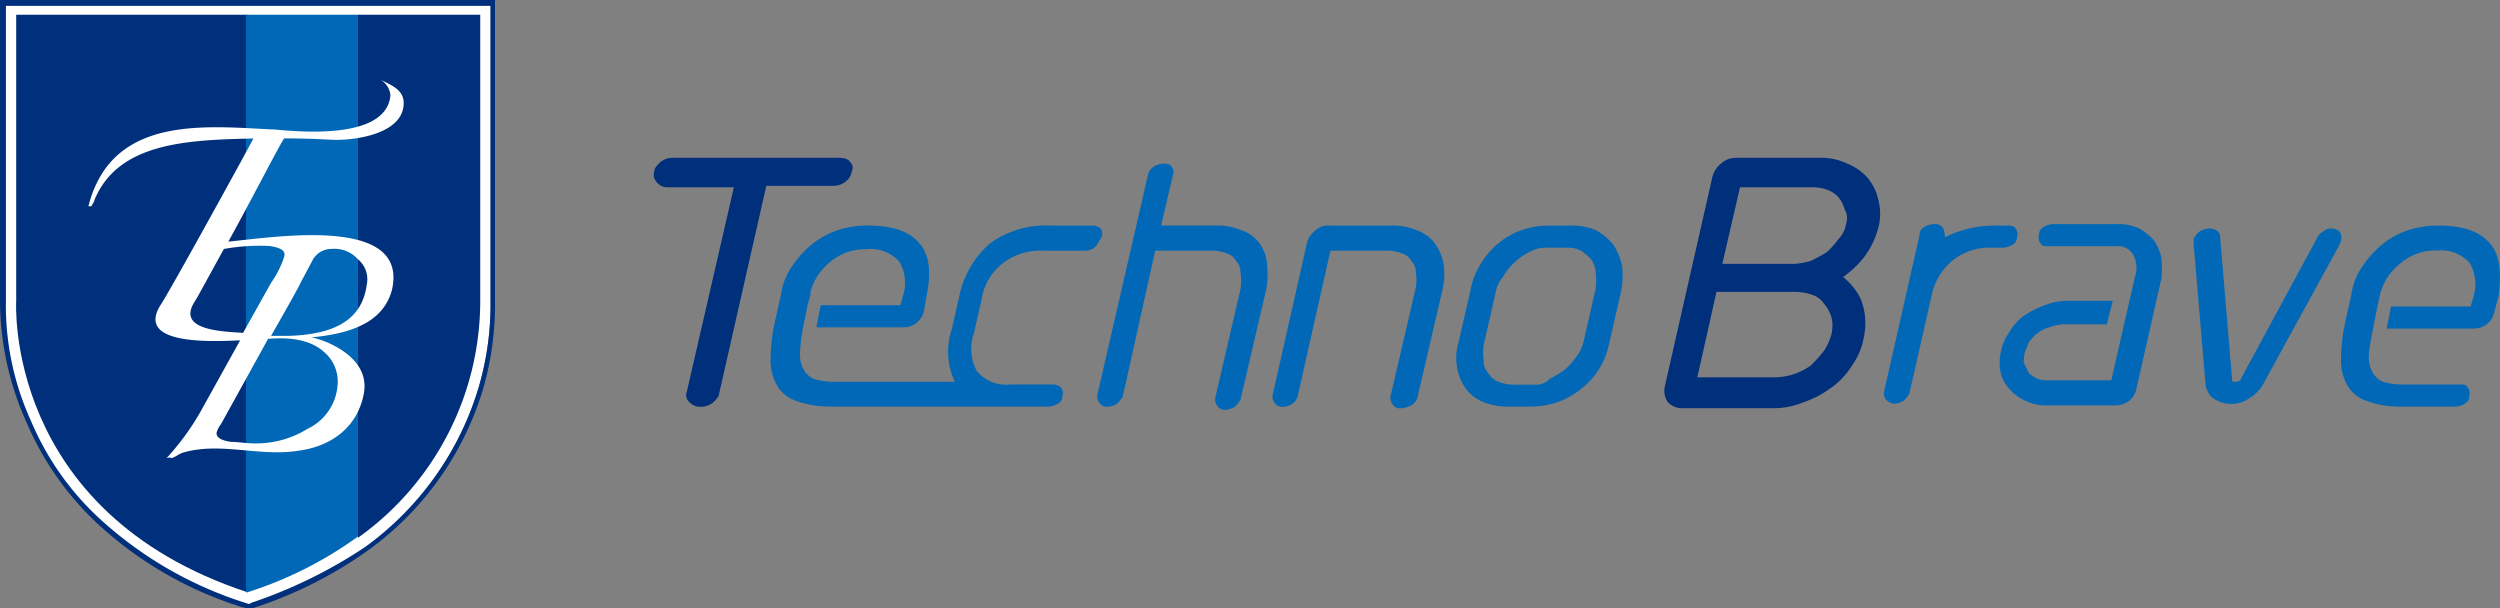 <svg xmlns="http://www.w3.org/2000/svg" width="189" height="46" viewBox="0 0 189 46">
  <rect x="0" y="0" width="189" height="46" fill="#808080" stroke="none"/>
  <g id="common_logo_technobrave_header_color" transform="translate(0.001)">
    <g id="グループ_4" data-name="グループ 4" transform="translate(-0.001)">
      <g id="グループ_1" data-name="グループ 1">
        <path id="パス_1" data-name="パス 1" d="M18.253,45.644A29.884,29.884,0,0,1,7.339,39.437a22.673,22.673,0,0,1-5.346-7.648A23.417,23.417,0,0,1,.1,22.7V.2H37.074V22.7a22.408,22.408,0,0,1-.891,6.54A22.941,22.941,0,0,1,27.5,41.432a32.684,32.684,0,0,1-8.575,4.323l-.334.111Z" transform="translate(0.012 0.023)" fill="#fff"/>
        <path id="パス_2" data-name="パス 2" d="M18.71,46l-.445-.111A28.569,28.569,0,0,1,7.35,39.571,22.674,22.674,0,0,1,2,31.923a22.475,22.475,0,0,1-2-9.2V0H37.42V22.723a22.982,22.982,0,0,1-.891,6.651,23.222,23.222,0,0,1-8.8,12.3A31.763,31.763,0,0,1,19.044,46ZM.446.443v22.28h0a21.014,21.014,0,0,0,1.893,9.089,21.225,21.225,0,0,0,5.346,7.537,29.384,29.384,0,0,0,10.8,6.207l.334.111.223-.111a36.284,36.284,0,0,0,8.575-4.212,23.065,23.065,0,0,0,8.575-12.082,22.2,22.2,0,0,0,.891-6.429h0V.443Z" transform="translate(0.001)" fill="#002f7c"/>
      </g>
      <g id="グループ_3" data-name="グループ 3" transform="translate(1.216 1.114)">
        <g id="グループ_2" data-name="グループ 2">
          <path id="パス_3" data-name="パス 3" d="M1.1,1V22.609S.1,38.566,18.586,44.661V1Z" transform="translate(-1.091 -1)" fill="#002f7c"/>
          <path id="パス_4" data-name="パス 4" d="M33.543,22.6V1H24.3V40.541A21.978,21.978,0,0,0,33.543,22.6Z" transform="translate(1.547 -1)" fill="#002f7c"/>
          <path id="パス_5" data-name="パス 5" d="M25.164,1H16.7V44.661h.111a29.363,29.363,0,0,0,8.353-4.211V1Z" transform="translate(0.683 -1)" fill="#0068b6"/>
        </g>
      </g>
      <path id="パス_6" data-name="パス 6" d="M14.018,22.216c.223-.334,1.114-2,2.227-4.009a15.293,15.293,0,0,1,3.452-.223c.78.111,1.225.334,1.114.78a7.324,7.324,0,0,1-1,2l-2.116,3.786C16.023,24.444,12.682,24.332,14.018,22.216ZM16.58,17.65c1.671-3.007,4.121-7.8,4.232-7.8,2.227,0,3.452.111,3.9.111,1.782,0,5.123-.557,5.123-2.784,0-1-.891-1.336-1.782-1.782h0a1.511,1.511,0,0,1,.78,1.225c-.334,3.23-6.348,2.784-8.687,2.561C15.021,8.964,7.782,7.961,6,14.978h.223c.111-.223.223-.334.223-.445,1.782-4.343,6.9-4.566,12.028-4.677-.334.668-6.459,11.8-7.016,12.585-1.893,3.007,3.675,2.784,6.014,2.673l-2.784,5.012a19.132,19.132,0,0,1-2.784,3.9s.334-.111.334,0c.445-.111.557-.334,1-.445,2.784-.78,5.68.334,8.575-.111,2.673-.334,4.566-1.893,5.012-4.343.557-3.007-3.564-4.232-4.009-4.232,3.786-.334,5.568-1.559,6.125-3.564C30.278,15.646,20.144,17.316,16.58,17.65ZM23.819,26a2.926,2.926,0,0,1,1,2.673,3.946,3.946,0,0,1-2.227,3.118,7.387,7.387,0,0,1-4.121,1.114c-.557,0-1.114-.111-1.671-.111-.78-.111-1.114-.334-1.114-.668a1.722,1.722,0,0,1,.334-.668L19.587,25C19.921,25,22.371,24.667,23.819,26Zm3.23-5.123c-.334,2.561-2.227,3.786-5.9,3.9H19.81s2.227-3.9,2.227-4.009l.891-1.671a1.605,1.605,0,0,1,1.448-.891,2.383,2.383,0,0,1,2,.78A1.95,1.95,0,0,1,27.048,20.88Z" transform="translate(0.683 0.614)" fill="#fff"/>
    </g>
    <g id="グループ_11" data-name="グループ 11" transform="translate(49.422 11.931)">
      <g id="グループ_5" data-name="グループ 5" transform="translate(8.842 5.123)">
        <path id="パス_7" data-name="パス 7" d="M54.911,20.111l-.111.668h0l.223-.78A.109.109,0,0,1,54.911,20.111Z" transform="translate(-51.904 -14.877)" fill="none"/>
        <path id="パス_8" data-name="パス 8" d="M77.146,15.623a.941.941,0,0,0-.668-.223H73.36a7.185,7.185,0,0,0-4.566,1.336,7.159,7.159,0,0,0-2.339,4.009L65.9,23.2a5.311,5.311,0,0,0,.223,4.009H56.989a5.163,5.163,0,0,1-1.559-.223,1.755,1.755,0,0,1-.78-.78,2.412,2.412,0,0,1-.223-1.336,11.1,11.1,0,0,1,.223-1.782l.334-1.671.223-.78v-.223h0a4.338,4.338,0,0,1,1.448-2.227,4.072,4.072,0,0,1,2.784-1,2.954,2.954,0,0,1,2.45.891,3.115,3.115,0,0,1,.334,2.561l-.223.78H55.986l-.334,1.671h6.571a1.555,1.555,0,0,0,1-.334,1.53,1.53,0,0,0,.557-.891L64,20.634c.334-1.671.223-3.007-.557-3.9s-2-1.336-3.9-1.336a7.181,7.181,0,0,0-2.227.334,6.191,6.191,0,0,0-1.893,1,7.5,7.5,0,0,0-1.559,1.671,4.952,4.952,0,0,0-.891,2.227l-.445,2a13.446,13.446,0,0,0-.334,2.784,3.814,3.814,0,0,0,.445,2,2.634,2.634,0,0,0,1.448,1.225,7.408,7.408,0,0,0,2.45.445H73.248a1.583,1.583,0,0,0,.668-.223.612.612,0,0,0,.334-.557.736.736,0,0,0-.111-.668.941.941,0,0,0-.668-.223H70.353a2.91,2.91,0,0,1-2.561-1,3.531,3.531,0,0,1-.223-2.9l.557-2.45A4.31,4.31,0,0,1,69.685,18.3a4.562,4.562,0,0,1,3.118-1h3.118a1.106,1.106,0,0,0,1.114-.78A.7.7,0,0,0,77.146,15.623Z" transform="translate(-52.2 -15.4)" fill="#0068b6"/>
      </g>
      <g id="グループ_8" data-name="グループ 8">
        <path id="パス_9" data-name="パス 9" d="M59.116,11.134c-.111-.223-.445-.334-.891-.334H45.641a1.481,1.481,0,0,0-.891.334c-.223.223-.445.445-.445.668a.866.866,0,0,0,.223.891,1.011,1.011,0,0,0,.78.334h5.012l-3.564,15.48a.689.689,0,0,0,.223.78,1.1,1.1,0,0,0,.891.334,1.481,1.481,0,0,0,.891-.334c.223-.223.445-.445.445-.668l3.564-15.7h5.123a1.481,1.481,0,0,0,.891-.334,1.127,1.127,0,0,0,.445-.78A.537.537,0,0,0,59.116,11.134Z" transform="translate(-44.261 -10.8)" fill="#002f7c"/>
        <g id="グループ_6" data-name="グループ 6" transform="translate(33.519 0)">
          <path id="パス_10" data-name="パス 10" d="M86.544,17.1a2.84,2.84,0,0,0-1.336-.891,4.469,4.469,0,0,0-1.671-.334H79.194l.891-3.786a.624.624,0,0,0-.111-.668c-.111-.223-.334-.223-.668-.223a1.583,1.583,0,0,0-.668.223,1.023,1.023,0,0,0-.445.668L74.4,28.573a.736.736,0,0,0,.111.668.673.673,0,0,0,.668.334,1.583,1.583,0,0,0,.668-.223A1.955,1.955,0,0,0,76.3,28.8l2.45-11.025H83.2a3.252,3.252,0,0,1,1,.223,1.141,1.141,0,0,1,.668.557,1.265,1.265,0,0,1,.334.891,4.492,4.492,0,0,1,0,1.225L83.314,28.8a.736.736,0,0,0,.111.668.673.673,0,0,0,.668.334,1.583,1.583,0,0,0,.668-.223,1.955,1.955,0,0,0,.445-.557l1.893-8.13A5.583,5.583,0,0,0,87.212,19,3.061,3.061,0,0,0,86.544,17.1Z" transform="translate(-74.359 -10.755)" fill="#0068b6"/>
          <path id="パス_11" data-name="パス 11" d="M98.444,16.625a2.84,2.84,0,0,0-1.336-.891,4.469,4.469,0,0,0-1.671-.334h-4.9a1.43,1.43,0,0,0-1.114.445,1.53,1.53,0,0,0-.557.891L86.3,28.1a.736.736,0,0,0,.111.668.673.673,0,0,0,.668.334,1.194,1.194,0,0,0,.668-.223,1.023,1.023,0,0,0,.445-.668l2.45-10.914H95.1a3.252,3.252,0,0,1,1,.223,1.141,1.141,0,0,1,.668.557,1.265,1.265,0,0,1,.334.891,3.733,3.733,0,0,1,0,1.114l-1.893,8.13a.736.736,0,0,0,.111.668.673.673,0,0,0,.668.334,2.065,2.065,0,0,0,.78-.223,1.112,1.112,0,0,0,.445-.557l1.893-8.13a5.583,5.583,0,0,0,.111-1.893A3.817,3.817,0,0,0,98.444,16.625Z" transform="translate(-73.006 -10.277)" fill="#0068b6"/>
          <path id="パス_12" data-name="パス 12" d="M110.612,16.848a4.456,4.456,0,0,0-1.336-1.114,4.8,4.8,0,0,0-1.893-.334h-1.671a6.306,6.306,0,0,0-2,.334,5.648,5.648,0,0,0-1.782,1,5.861,5.861,0,0,0-1.336,1.559,5.392,5.392,0,0,0-.78,2l-.891,3.9a4.09,4.09,0,0,0-.111,2,3.9,3.9,0,0,0,.668,1.559,3.04,3.04,0,0,0,1.336,1,4.8,4.8,0,0,0,1.893.334h1.671a6.306,6.306,0,0,0,2-.334,5.648,5.648,0,0,0,1.782-1,5.451,5.451,0,0,0,1.336-1.448,5.673,5.673,0,0,0,.78-1.893l.891-3.9a6.083,6.083,0,0,0,.111-2A4.394,4.394,0,0,0,110.612,16.848Zm-5.9,10.58h-1.671a3.3,3.3,0,0,1-1.114-.223,1.5,1.5,0,0,1-.78-.668,1.265,1.265,0,0,1-.334-.891,4.492,4.492,0,0,1,0-1.225l.891-3.9a2.472,2.472,0,0,1,.557-1.225,4.36,4.36,0,0,1,.891-1.114,4,4,0,0,1,1.114-.78,2.539,2.539,0,0,1,1.225-.334h1.671a2.224,2.224,0,0,1,1,.223,4.843,4.843,0,0,1,.78.668,1.8,1.8,0,0,1,.334,1,4.513,4.513,0,0,1,0,1.225l-.891,3.9a3.007,3.007,0,0,1-.557,1.225,7.2,7.2,0,0,1-.891,1,9.794,9.794,0,0,1-1.114.668A1.43,1.43,0,0,1,104.71,27.428Z" transform="translate(-71.588 -10.277)" fill="#0068b6"/>
          <path id="パス_13" data-name="パス 13" d="M127.828,18.484a6.351,6.351,0,0,0,1.225-2.45,4.065,4.065,0,0,0,0-2,3.875,3.875,0,0,0-.78-1.671,4,4,0,0,0-1.559-1.114A4.519,4.519,0,0,0,124.6,10.8h-6.237a1.675,1.675,0,0,0-1.225.445,1.894,1.894,0,0,0-.668,1.114l-3.564,15.7a1.546,1.546,0,0,0,.223,1.225,1.579,1.579,0,0,0,1.225.445h6.682a5.816,5.816,0,0,0,2.339-.445,7.7,7.7,0,0,0,2.116-1.114,5.588,5.588,0,0,0,1.559-1.671,5.07,5.07,0,0,0,.891-2.116,5.01,5.01,0,0,0-.223-2.9,4.931,4.931,0,0,0-1.336-1.671A8.252,8.252,0,0,0,127.828,18.484Zm-2.339,5.68a4.117,4.117,0,0,1-.557,1.225,10.041,10.041,0,0,1-1,1.114,4.776,4.776,0,0,1-2.784.891h-5.791l1.448-6.459h6.014a4,4,0,0,1,1.225.223,1.732,1.732,0,0,1,.891.668,2.92,2.92,0,0,1,.557,1A2.7,2.7,0,0,1,125.489,24.164Zm1.114-8.353a2.122,2.122,0,0,1-.557,1.114,7.2,7.2,0,0,1-.891,1,12.149,12.149,0,0,1-1.225.668,5.747,5.747,0,0,1-1.225.223h-5.457l1.336-5.791h5.568a3.3,3.3,0,0,1,1.114.223,2,2,0,0,1,.78.557,2.239,2.239,0,0,1,.445.891A1.318,1.318,0,0,1,126.6,15.812Z" transform="translate(-69.982 -10.8)" fill="#002f7c"/>
        </g>
        <g id="グループ_7" data-name="グループ 7" transform="translate(92.989 5.012)">
          <path id="パス_14" data-name="パス 14" d="M137.16,15.411h-.891a8.393,8.393,0,0,0-3.9.891,1.413,1.413,0,0,0-.111-.668.673.673,0,0,0-.668-.334,1.61,1.61,0,0,0-.78.223.612.612,0,0,0-.334.557l-2.673,11.8a.736.736,0,0,0,.111.668.952.952,0,0,0,.668.334,1.583,1.583,0,0,0,.668-.223,1.955,1.955,0,0,0,.445-.557l1.671-7.35a4.654,4.654,0,0,1,1.559-2.673,4.457,4.457,0,0,1,3.007-1h.891a1.583,1.583,0,0,0,.668-.223.612.612,0,0,0,.334-.557.624.624,0,0,0-.111-.668C137.716,15.523,137.494,15.411,137.16,15.411Z" transform="translate(-127.759 -15.3)" fill="#0068b6"/>
          <path id="パス_15" data-name="パス 15" d="M159.157,15.6a.851.851,0,0,0-.557.223.869.869,0,0,0-.445.445l-5.791,10.691h0c0,.111-.111.223-.445.223-.223,0-.223,0-.223-.223L150.8,16.268c0-.445-.334-.668-.891-.668a1.583,1.583,0,0,0-.668.223,1.955,1.955,0,0,0-.445.557v.445l.891,10.469a1.546,1.546,0,0,0,.557,1.114,2.388,2.388,0,0,0,1.336.445,2.238,2.238,0,0,0,1.448-.445,2.875,2.875,0,0,0,1-1l5.791-10.58c0-.111.111-.111.111-.334a.736.736,0,0,0-.111-.668A.941.941,0,0,0,159.157,15.6Z" transform="translate(-125.367 -15.266)" fill="#0068b6"/>
        </g>
      </g>
      <g id="グループ_9" data-name="グループ 9" transform="translate(101.75 5.012)">
        <path id="パス_16" data-name="パス 16" d="M147.848,17.861a3.43,3.43,0,0,0-.557-1.336,4.361,4.361,0,0,0-1.114-.891,3.557,3.557,0,0,0-1.559-.334h-5.012a1.583,1.583,0,0,0-.668.223.612.612,0,0,0-.334.557.736.736,0,0,0,.111.668c.111.223.334.223.668.223H144.4a1.347,1.347,0,0,1,1.336.668,2.107,2.107,0,0,1,.111,1.671l-1.782,7.8h-4.677a2.452,2.452,0,0,1-.891-.111,2.33,2.33,0,0,1-.668-.445l-.334-.668c-.111-.223,0-.557,0-.78.111-.334.223-.557.334-.891.223-.223.445-.557.668-.668a2.239,2.239,0,0,1,.891-.445,3.252,3.252,0,0,1,1-.223h3.341l.445-1.782H140.72a4.469,4.469,0,0,0-1.671.334,6.8,6.8,0,0,0-1.559.78,3.853,3.853,0,0,0-1.114,1.225,3.9,3.9,0,0,0-.668,1.559,3.68,3.68,0,0,0,0,1.559,2.655,2.655,0,0,0,.668,1.225,3.49,3.49,0,0,0,1.225.891,3.557,3.557,0,0,0,1.559.334H144.4a1.8,1.8,0,0,0,1-.334,1.53,1.53,0,0,0,.557-.891l1.893-8.353A7.3,7.3,0,0,0,147.848,17.861Z" transform="translate(-135.625 -15.3)" fill="#0068b6"/>
      </g>
      <g id="グループ_10" data-name="グループ 10" transform="translate(127.559 5.123)">
        <path id="パス_17" data-name="パス 17" d="M170.048,16.736c-.78-.891-2-1.336-3.9-1.336a7.181,7.181,0,0,0-2.227.334,6.191,6.191,0,0,0-1.893,1,7.5,7.5,0,0,0-1.559,1.671,4.953,4.953,0,0,0-.891,2.227l-.445,2a13.446,13.446,0,0,0-.334,2.784,3.814,3.814,0,0,0,.445,2,2.634,2.634,0,0,0,1.448,1.225,7.408,7.408,0,0,0,2.45.445h4.343a1.583,1.583,0,0,0,.668-.223.612.612,0,0,0,.334-.557.736.736,0,0,0-.111-.668c-.111-.223-.334-.223-.668-.223h-4.232a5.162,5.162,0,0,1-1.559-.223,1.755,1.755,0,0,1-.78-.78,2.412,2.412,0,0,1-.223-1.336c0-.557.78-4.232.78-4.232a4.368,4.368,0,0,1,1.559-2.561,4.072,4.072,0,0,1,2.784-1,2.954,2.954,0,0,1,2.45.891,3.115,3.115,0,0,1,.334,2.561l-.223.78h-6.014l-.334,1.671h6.571a1.555,1.555,0,0,0,1-.334,1.53,1.53,0,0,0,.557-.891l.334-1.225C170.939,18.964,170.828,17.627,170.048,16.736Z" transform="translate(-158.8 -15.4)" fill="#0068b6"/>
      </g>
    </g>
  </g>
</svg>
